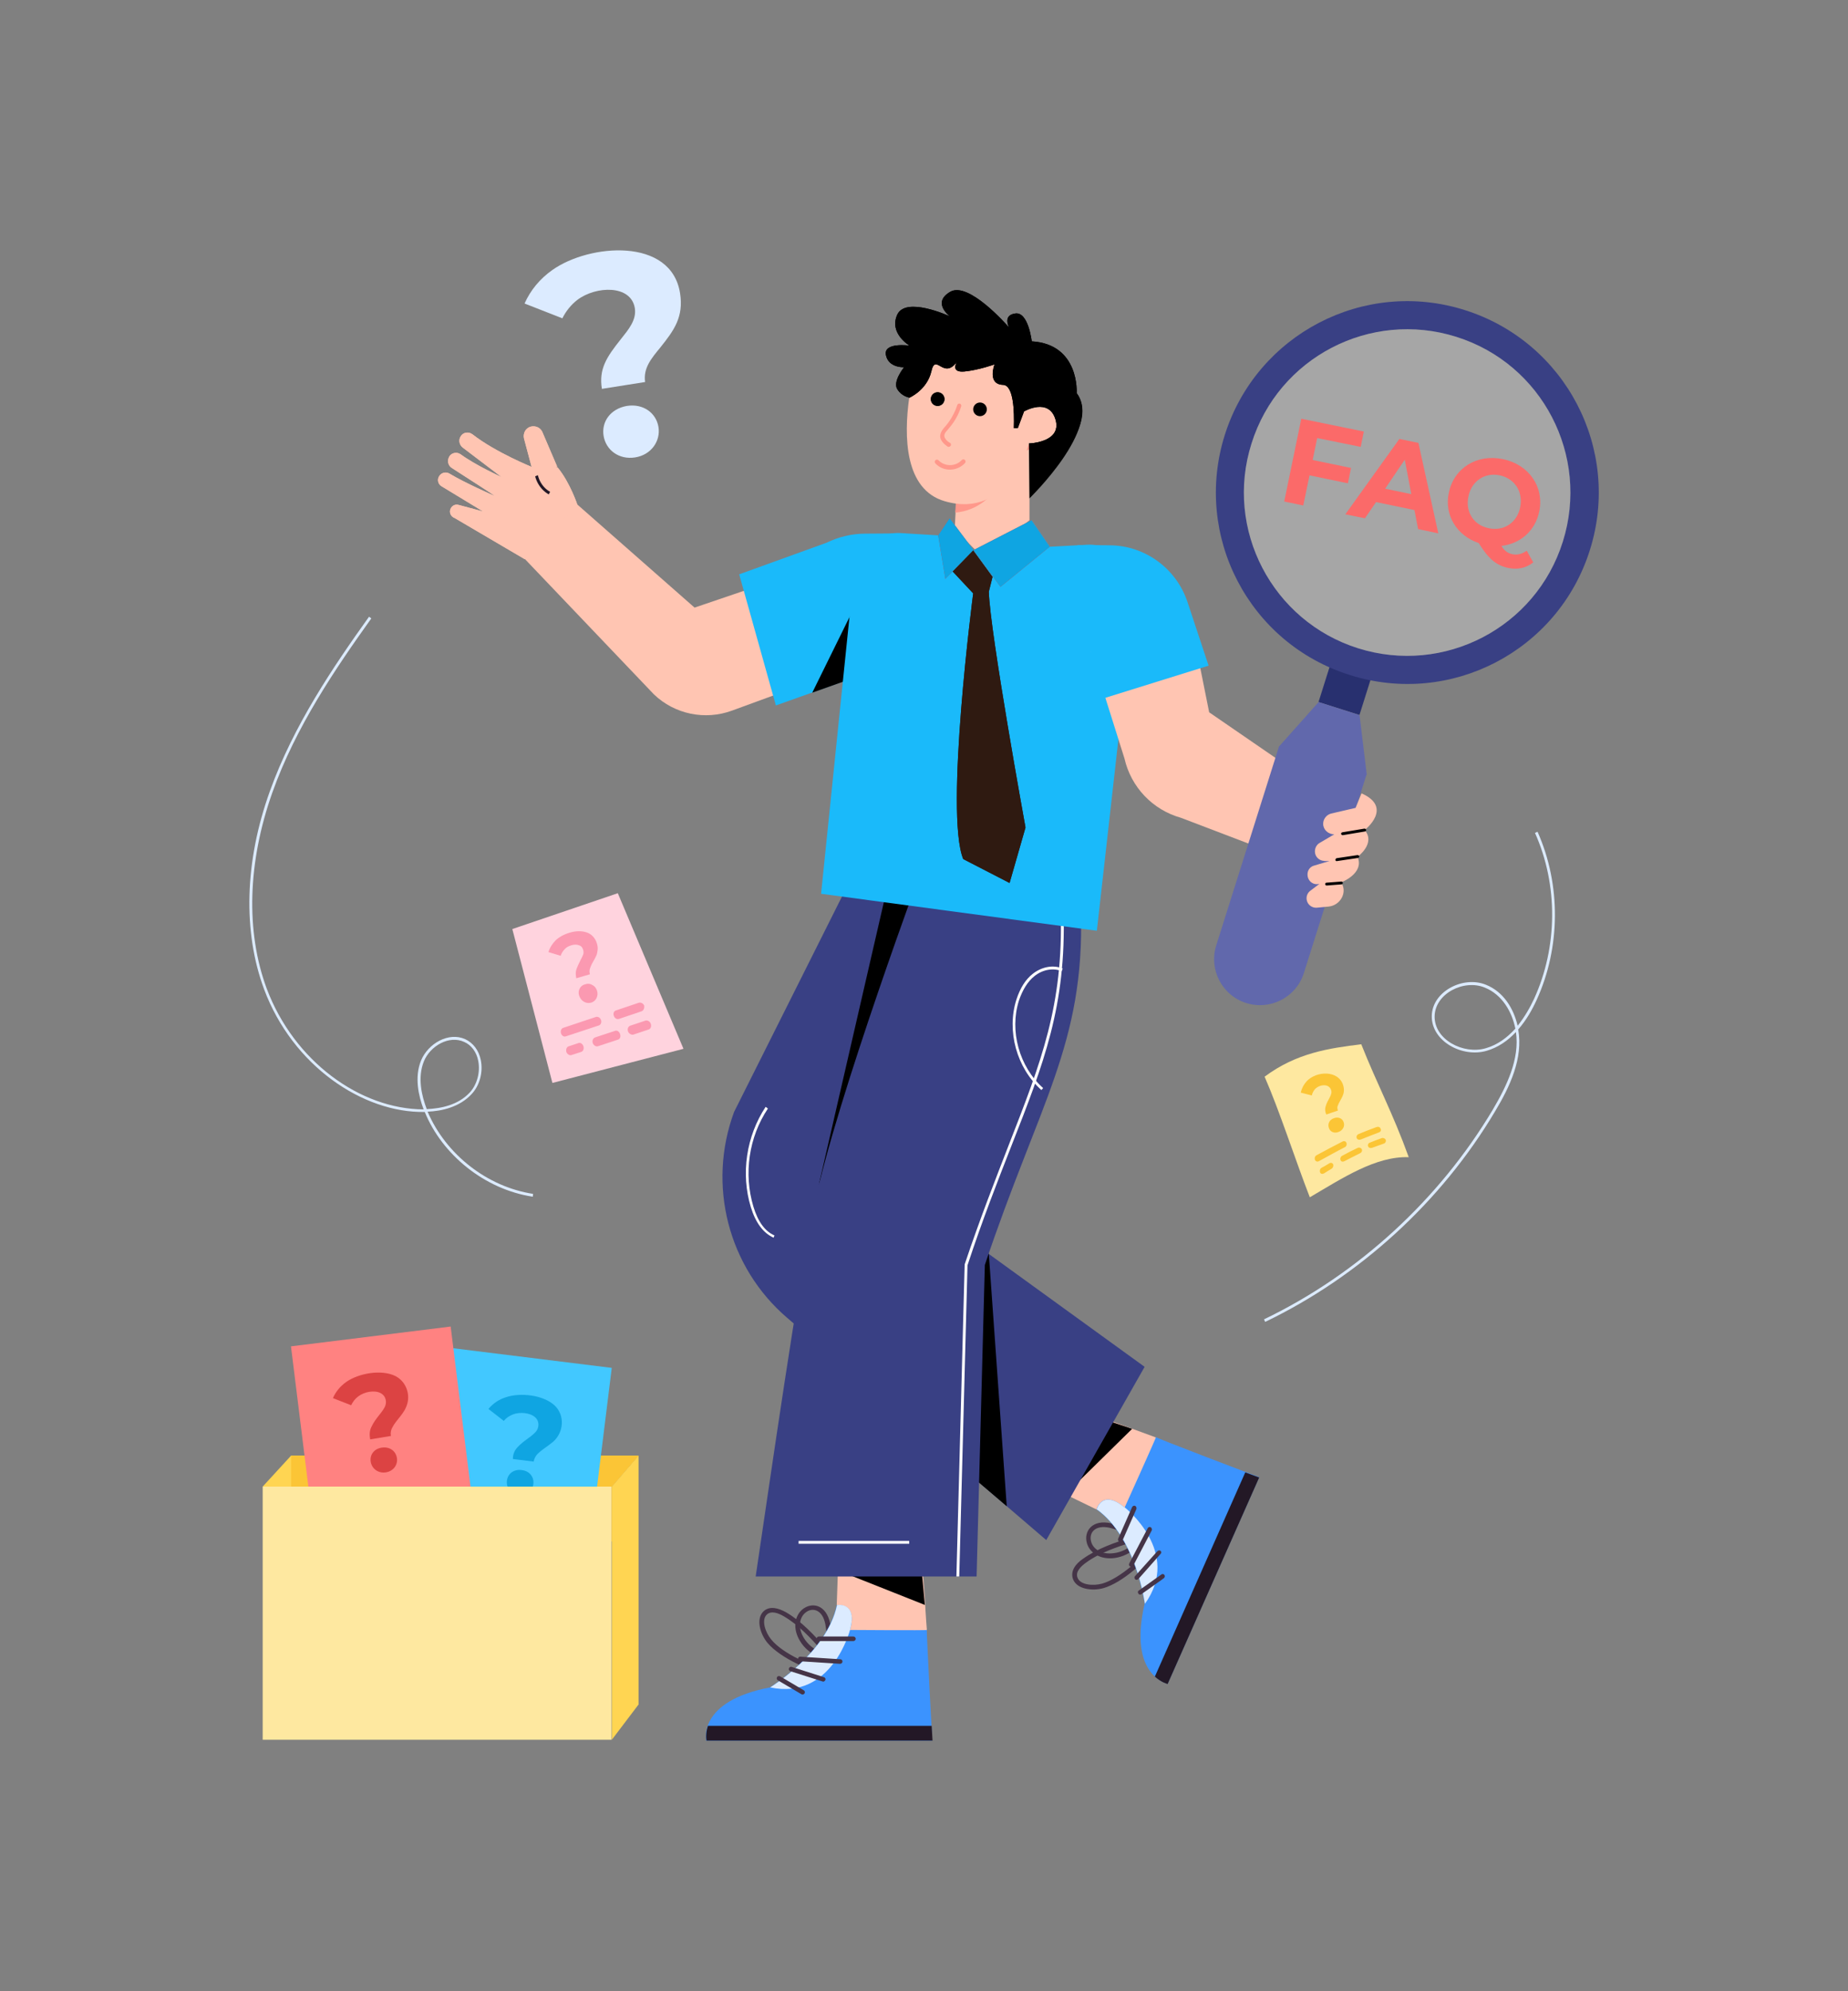 <svg xmlns="http://www.w3.org/2000/svg" enable-background="new 0 0 650 700" viewBox="0 0 650 700"><rect x="0" y="0" width="650" height="700" fill="#808080" stroke="none"/><path fill="#ffc5b2" d="M268.7,205.3l-24.4,8.3L203,177.3l-18.5,19.1l45.5,47.7c7.3,7,18,9.2,27.5,5.7l30.6-11.2"/><path fill="#ffc5b2" d="M187.4,164.3c0,0-13-5.2-21.2-11.6c-1.3-1-3.2-0.8-4.1,0.6l0,0c-0.9,1.3-0.6,3,0.6,4l13.7,10.4           c0,0-8.9-4-14.4-8c-1.3-0.9-3.1-0.6-4,0.8l0,0.1c-0.8,1.3-0.4,3.1,0.9,3.9c4.8,3.1,15.3,9.8,15,9.8           c-0.3-0.1-10.5-4.6-15.8-7.8c-1.3-0.8-3-0.3-3.7,1v0c-0.7,1.2-0.3,2.8,1,3.5l14.5,8.8l-8.6-2.3c-1.4-0.4-2.7,0.5-3,1.9l0,0           c-0.2,1.2,0.5,2.3,1.6,2.7l24.7,14.5l18.5-19.1c0,0-2.6-7.9-7-13.2"/><path fill="#231826" d="M193,173.8c-3.4-1.9-5.5-6-5-9.9l1,0.1c-0.4,3.5,1.4,7.2,4.5,8.9L193,173.8z"/><path fill="#ffc5b2" d="M196,164.1l-5.1-11.9c-0.6-1.8-2.5-2.7-4.3-2.2l0,0c-1.7,0.5-2.7,2.3-2.3,4.1l3.6,13.5"/><path fill="#ffc5b2" d="M187.4,164.3c0,0-13-5.2-21.2-11.6c-1.3-1-3.2-0.8-4.1,0.6l0,0c-0.9,1.3-0.6,3,0.6,4l13.7,10.4           c0,0-8.9-4-14.4-8c-1.3-0.9-3.1-0.6-4,0.8l0,0.1c-0.8,1.3-0.4,3.1,0.9,3.9c4.8,3.1,15.3,9.8,15,9.8           c-0.3-0.1-10.5-4.6-15.8-7.8c-1.3-0.8-3-0.3-3.7,1v0c-0.7,1.2-0.3,2.8,1,3.5l14.5,8.8l-8.6-2.3c-1.4-0.4-2.7,0.5-3,1.9l0,0           c-0.2,1.2,0.5,2.3,1.6,2.7l24.7,14.5l18.5-19.1c0,0-2.6-7.9-7-13.2"/><path fill="#231826" d="M193,173.8c-3.4-1.9-5.5-6-5-9.9l1,0.1c-0.4,3.5,1.4,7.2,4.5,8.9L193,173.8z"/><path fill="#1abafa" d="M318.3,187.5L315,233l-42.1,15L260,201.9l30.7-11.1c4.3-2.1,9-3.2,13.7-3.2L318.3,187.5z"/><path fill="#ffc5b2" d="M196,164.1l-5.1-11.9c-0.6-1.8-2.5-2.7-4.3-2.2l0,0c-1.7,0.5-2.7,2.3-2.3,4.1l3.6,13.5"/><polygon points="304 237 285.7 243.5 299.4 215.7"/><path fill="#ffc5b2" d="M326,572.9l-10.2,17.3l-15.5,2.6l-6-28.3l0.4-11.7l0.2-7c0,0,28.1-6,28.5-5.9             c0.2,0.1,1.2,12.6,1.9,22.1C325.6,568.1,326,572.9,326,572.9z"/><polygon points="294.3 551.9 325.3 564.2 323.8 547.9"/><path fill="#453447" d="M292.6,589.3c-7.5-1.7-18.1-6.4-22.6-11.7c-2.6-3.1-4.2-8.4-1.5-11.1c2.2-2.1,5.3-1.2,8,0.3               c5.5,3.2,9.8,8,13.9,12.5l-1.2,1.1c-4-4.5-8.2-9.1-13.5-12.2c-1.9-1.1-4.4-2.1-6-0.6c-2,1.9-0.5,6.3,1.6,8.8               c4.1,5,14.3,9.5,21.7,11.2L292.6,589.3z"/><path fill="#453447" d="M287.8,582.4c-2.6-1.1-4.9-3-6.4-5.5c-2.7-4.4-1.9-8.8,0.8-11.1c3.4-2.8,8.5-1.7,9.8,5               c0.5,2.7,0.6,6.5,2.7,8c0.6,0.4,1.3,0.6,1.9,0.4l0.4,1.6c-1.1,0.3-2.3,0-3.3-0.7c-2.8-2-2.9-6.3-3.4-9.1               c-1-5.3-4.7-6.1-7.1-4c-2,1.7-2.7,5.2-0.4,8.9c1.3,2.1,3.3,3.8,5.7,4.8L287.8,582.4z"/><path fill="#3b93fe" d="M327.9,611.9h-79.5c0,0-3.2-13.8,22.4-18.7c0,0,20-12.2,23.5-28.9c0,0,7.2-1.2,4.8,8.2               c-0.1,0.2-0.1,0.4-0.1,0.4c0,0,0,0,0,0.1c0,0,27.2,0.2,27,0C325.8,572.7,327.9,611.9,327.9,611.9z"/><path fill="#231826" d="M249,606.7c-1,3-0.5,5.2-0.5,5.2h79.5c0,0-0.1-2-0.3-5.2H249z"/><path fill="#dcebff" d="M299.1,572.4c-0.1,0.2-0.1,0.4-0.1,0.4c0,0,0,0,0,0.1c0,0-6.3,24.9-28.1,20.3               c0,0,20-12.2,23.5-28.9C294.3,564.2,301.5,563,299.1,572.4z"/><path fill="#453447" d="M300.2 576.9H288c-.4 0-.8-.4-.8-.8s.4-.8.8-.8h12.2c.4 0 .8.4.8.8S300.6 576.9 300.2 576.9zM295.4 584.9l-14-.9c-.4 0-.8-.4-.7-.9 0-.4.4-.8.9-.7l14 .9c.4 0 .8.4.7.9C296.3 584.6 295.9 584.9 295.4 584.9zM289.3 591.1l-11.3-3.6c-.4-.1-.7-.6-.5-1 .1-.4.6-.7 1-.5l11.3 3.6c.4.1.7.6.5 1C290.1 591 289.7 591.3 289.3 591.1zM281.9 595.6l-8.3-4.9c-.4-.2-.5-.7-.3-1.1.2-.4.7-.5 1.1-.3l8.3 4.9c.4.2.5.7.3 1.1C282.7 595.7 282.3 595.8 281.9 595.6z"/><path fill="#ffc5b2" d="M406.5,505.3l11.7,16.3l-3.9,15.2l-28.3-6l-10.5-5.1l-6.3-3c0,0,5.9-28.1,6.2-28.4             c0.1-0.2,12,4,21,7.3C401.9,503.6,406.5,505.3,406.5,505.3z"/><polygon points="374.4 525.7 398.2 502.3 382.7 497.1"/><path fill="#453447" d="M408,542.4c-4.6,6.2-13.2,14-19.9,15.9c-3.9,1.1-9.4,0.4-10.7-3.2c-1-2.9,1-5.4,3.5-7.1               c5.2-3.7,11.2-5.7,17.1-7.6l0.5,1.6c-5.7,1.9-11.7,3.8-16.6,7.4c-1.8,1.3-3.7,3.2-2.9,5.2c0.9,2.6,5.5,3,8.7,2.1               c6.2-1.8,14.5-9.2,19-15.3L408,542.4z"/><path fill="#453447" d="M399.7,544c-2.1,2-4.8,3.3-7.6,3.7c-5.1,0.7-8.8-1.8-9.8-5.2c-1.2-4.2,1.9-8.5,8.5-7               c2.5,0.6,6.2,2.1,8.5,0.7c0.6-0.4,1.1-1,1.2-1.6l1.6,0.3c-0.2,1.1-0.9,2.1-2,2.8c-3,1.8-6.9,0.1-9.7-0.6               c-5.3-1.2-7.5,1.8-6.6,4.9c0.7,2.6,3.7,4.6,8,4c2.5-0.3,4.9-1.5,6.7-3.2L399.7,544z"/><path fill="#3b93fe" d="M442.9,519.3l-32.2,72.6c0,0-14-2.7-8.1-28.1c0,0-3-23.2-16.9-33.2c0,0,1.8-7,9.4-1               c0.2,0.1,0.3,0.2,0.4,0.3c0,0,0,0,0.1,0c0,0,11.2-24.8,11-24.7C406.2,505.4,442.9,519.3,442.9,519.3z"/><path fill="#231826" d="M406.2,589.4c2.3,2.1,4.5,2.6,4.5,2.6l32.2-72.6c0,0-1.9-0.7-4.9-1.8L406.2,589.4z"/><path fill="#dcebff" d="M395.1,529.6c0.2,0.1,0.3,0.2,0.4,0.3c0,0,0,0,0.1,0c0,0,20.2,15.8,7.1,33.9c0,0-3-23.2-16.9-33.2               C385.7,530.7,387.5,523.6,395.1,529.6z"/><path fill="#453447" d="M399.7 530.5l-4.9 11.1c-.2.4-.7.6-1.1.4-.4-.2-.6-.7-.4-1.1l4.9-11.1c.2-.4.7-.6 1.1-.4C399.7 529.6 399.8 530.1 399.7 530.5zM405.1 538l-6.5 12.4c-.2.4-.7.5-1.1.3s-.5-.7-.3-1.1l6.5-12.4c.2-.4.7-.5 1.1-.3C405.1 537.2 405.3 537.7 405.1 538zM408.4 546c-.1.2.3-.3-8 9.1-.3.3-.8.4-1.1.1-.3-.3-.4-.8-.1-1.1l7.9-8.8c.3-.3.8-.4 1.1-.1C408.4 545.3 408.5 545.7 408.4 546zM409.6 554.5c-.2.4 0 .1-8.1 5.9-.4.3-.9.2-1.1-.2-.3-.4-.2-.9.2-1.1l7.9-5.6C409.1 553 410 553.7 409.6 554.5z"/><path fill="#394084" d="M300.6,306.3l-42.4,84.6c-9.5,25.7-2.1,54.6,18.7,72.4l91.1,78.1l34.6-60.9l-84.8-61.4l38.8-116.8            L300.6,306.3z"/><polygon points="347.8 440.8 354.1 529.5 343.3 520.3 339 440.8"/><polygon points="312.2 311.4 288 416.5 322.4 312.8"/><path fill="#394084" d="M343.5,554.2l2.9-109.5c19.1-57,35.1-77.7,33.8-124.1l-54.8-18.4c0,0-31.3,84.2-38.9,121.2            c-5.9,28.5-15.3,94.5-20.7,130.8H343.5z"/><path fill="#fff" d="M337.4,554.2l-1,0l2.9-109.6l0-0.1c5.5-16.4,10.8-29.8,15.4-41.7c11.6-29.7,19.3-49.3,18.4-82.2l1,0            c0.9,33.1-6.8,52.8-18.5,82.6c-4.6,11.8-9.9,25.2-15.3,41.6L337.4,554.2z"/><path fill="#fff" d="M366.3,383.2c-8.7-7.7-12.3-20.8-8.8-31.8c1.3-4,3.2-7.1,5.8-9.1c3.2-2.5,7.3-3.2,10.5-1.8l-0.4,0.9            c-2.9-1.2-6.6-0.6-9.5,1.7c-2.4,1.9-4.2,4.8-5.5,8.6c-3.4,10.7,0.1,23.3,8.5,30.8L366.3,383.2z"/><rect width="38.9" height="1" x="280.9" y="541.7" fill="#fff"/><path fill="#fff" d="M272.1,435.1c-3.6-1.6-6.3-5.2-8-10.7c-3.6-11.8-1.6-25,5.2-35.3l0.8,0.6c-6.7,10-8.6,22.9-5.1,34.5            c1.6,5.3,4.1,8.7,7.4,10.1L272.1,435.1z"/><polygon fill="#ffc5b2" points="362.1 182.9 345.6 195.9 335.8 186 336.1 180.2 337.6 154.4 361.9 155.9 362.1 158"/><path fill="#ff988b" d="M362.1,158c-2.5,0.9-5,0.9-5,0.9s-5.1,20-21.1,21.3l1.5-25.9l24.4,1.5L362.1,158z"/><path fill="#1abafa" d="M385.8,327.2l-97-13l11.5-112.1c0.5-8.6,7.9-15.2,16.5-14.7l13.2,0.8l4.1-5.9l8.4,11.1                    l20.4-10.5l6.4,9.3l13.1-0.7c9.4-0.5,17,7.3,16.3,16.7l-0.8,11.5L385.8,327.2z"/><path fill="#ffc5b2" d="M361.9,155.9c0,0-6.9,26.9-29.6,20.3c-14.2-4.1-14.4-22.9-12.5-36.4c1.1-8.1,3-14.3,3-14.3                    l22-5.6l17.5,11.1l-2.1,13.7c0,0,8.8-5.1,11.1,3C373.5,155.6,361.9,155.9,361.9,155.9z"/><path d="M378.7,138.2c0,0,1.1-17.2-15.8-18.2c0,0-1.2-10.5-5.8-9.8c-4.3,0.6-2.4,4.4-2.2,4.9                    c-0.9-1-14.3-16.3-20.7-12.5c-6.3,3.7-0.6,8.2-0.1,8.6c-0.7-0.3-15.5-7-18.5-0.6c-3,6.6,4.3,10.9,4.3,10.9                    s-9.2-1.3-8.3,3.3s6.4,4.3,6.4,4.3s-4.1,5-2.4,7.7c1.6,2.6,4.1,2.9,4.3,3c0,0,0,0,0,0s6.2-2.7,7.7-9.3                    c1.5-6.6,4.2,3.1,8.9-3.2c-0.3,0.6-1.9,3.7,2.7,3.3c5.1-0.5,10.6-2.5,10.6-2.5s-2.7,7,3,7.2                    c3.7,0.1,4,9.2,3.8,15.2l1.4,0l2.2-5.9c0,0,8.8-5.1,11.1,3c2.2,8-9.4,8.3-9.4,8.3l1.4,15.1                    C363.3,171,387.8,150.5,378.7,138.2z"/><polygon fill="#dc4343" points="369.2 192.2 351.9 206.3 342.4 193.4 362.8 182.9"/><polygon fill="#dc4343" points="342.4 193.4 332.5 203.5 330 188.2 334 182.2"/><path fill="#2f1a11" d="M335.1,200.9l7.2,7.7c0,0-10.1,77.3-3.5,93.4l16.3,8.4l5.6-19.5c0,0-12.5-68.6-12.9-82.9                   l1.3-5.2l-6.8-9.3L335.1,200.9z"/><circle cx="344.7" cy="143.9" r="2.4"/><circle cx="329.8" cy="140.3" r="2.4"/><path fill="#ff988b" d="M333.3 157c-.6-.4-1.2-.9-1.7-1.5-1.6-1.9-.9-3.6.7-5.4.1-.1 2.9-3 4.4-7.7.1-.4.5-.6.9-.5.4.1.6.5.5.9-1.5 4.9-4.2 7.5-4.7 8.2-1.1 1.2-1.8 2.1-.7 3.5.4.5.9.9 1.5 1.2.3.2.4.7.2 1C334.1 157.1 333.6 157.2 333.3 157zM329 162.9c-.3-.3-.3-.8 0-1.1.3-.3.8-.3 1.1 0 2.2 2.3 6 2.3 8.2-.1.3-.3.8-.3 1.1 0 .3.3.3.8 0 1.1C336.6 165.8 331.8 165.9 329 162.9z"/><path d="M378.7,138.2c0,0,1.1-17.2-15.8-18.2c0,0-1.2-10.5-5.8-9.8c-4.3,0.6-2.4,4.4-2.2,4.9                    c-0.9-1-14.3-16.3-20.7-12.5c-6.3,3.7-0.6,8.2-0.1,8.6c-0.7-0.3-15.5-7-18.5-0.6c-3,6.6,4.3,10.9,4.3,10.9                    s-9.2-1.3-8.3,3.3s6.4,4.3,6.4,4.3s-4.1,5-2.4,7.7c1.6,2.6,4.1,2.9,4.3,3c0,0,0,0,0,0s6.2-2.7,7.7-9.3                    c1.5-6.6,4.2,3.1,8.9-3.2c-0.3,0.6-1.9,3.7,2.7,3.3c5.1-0.5,10.6-2.5,10.6-2.5s-2.7,7,3,7.2                    c3.7,0.1,4,9.2,3.8,15.2l1.4,0l2.2-5.9c0,0,8.8-5.1,11.1,3c2.2,8-9.4,8.3-9.4,8.3l0.2,19.3                    C362.1,175.1,387.8,150.5,378.7,138.2z"/><polygon fill="#0fa5e2" points="369.2 192.2 351.9 206.3 342.4 193.4 362.8 182.9"/><polygon fill="#0fa5e2" points="342.4 193.4 332.5 203.5 330 188.2 334 182.2"/><path fill="#2f1a11" d="M335.1,200.9l7.2,7.7c0,0-10.1,77.3-3.5,93.4l16.3,8.4l5.6-19.5c0,0-12.5-68.6-12.9-82.9                   l1.3-5.2l-6.8-9.3L335.1,200.9z"/><circle cx="329.8" cy="140.3" r="2.4"/><g><path fill="#ffc5b2" d="M417.8,213l7.5,37.4l43.8,30.1l-7.8,24.5l-45.9-17.5c-10-2.8-17.6-10.8-19.9-20.9l-12-38.1"/></g><g><path fill="#1abafa" d="M425.1,234l-39.5,12.3l-6.6-54.7c15.6,0.1,10.2,0.1,11.4,0.1c12.4,0.1,23.4,8.2,27.3,20L425.1,234z"/></g><g><rect width="15.1" height="17.2" x="466" y="232.3" fill="#28306f" transform="rotate(17.503 473.648 240.886)"/><path fill="#6168ac" d="M478.2,251.4l-14.4-4.6l-13.9,15.6c-2.4,7.7,28.4,17.4,30.8,9.7L478.2,251.4z"/><path fill="#394084" d="M559.2,193.4c11.2-35.4-8.5-73.2-44-84.4c-35.4-11.2-73.2,8.5-84.4,43.9c-11.2,35.5,8.5,73.3,44,84.4            C510.2,248.5,548,228.9,559.2,193.4z M477.7,227.9c-30.2-9.5-47.1-41.8-37.5-72c9.5-30.3,41.8-47,72-37.5            c30.3,9.5,47,41.8,37.5,72C540.2,220.7,507.9,237.4,477.7,227.9z"/><path fill="#fff" d="M477.7,227.9c-30.2-9.5-47.1-41.8-37.5-72c9.5-30.3,41.8-47,72-37.5c30.3,9.5,47,41.8,37.5,72            C540.2,220.7,507.9,237.4,477.7,227.9z" opacity=".3"/><path fill="#6168ac" d="M480.7,272.1l-22.1,70c-2.7,8.5-11.8,13.2-20.3,10.5c-8.5-2.7-13.2-11.8-10.5-20.3l22.1-70            L480.7,272.1z"/></g><g><path fill="#ffc5b2" d="M459.9,307.6L459.9,307.6c0.1,2.2,2.1,3.7,4.2,3.1l-3.3,2.5c-0.9,0.7-1.4,1.9-1.2,3.1           c0.3,1.8,1.9,2.9,3.5,2.8l4.2-0.4c4.1-0.4,6.7-4.9,4.5-8.4l-0.1-0.1c0,0,8.3-3.1,5.8-9c0,0,6.5-4.7,2.5-9.4           c0,0,10.2-7.9-1.1-12.9l-2.1,5.1l-8.6,2c-1.6,0.4-2.8,1.9-2.8,3.6c0,2.1,1.8,3.7,3.9,3.7l-5.1,3c-1.1,0.6-1.7,1.8-1.7,3           c0,1.7,1.2,3,2.8,3.3c0.2,0,0.4,0,0.6,0.1l1.7,0l-5.4,1.6C460.7,304.7,459.8,306.1,459.9,307.6z"/><path d="M471.7 293.2c0-.3.1-.5.4-.6l7.8-1.3c.3 0 .5.1.6.4s-.1.5-.4.6l-7.8 1.3C472 293.6 471.8 293.4 471.7 293.2zM469.7 302.3c0-.3.2-.5.4-.6l7.4-1.1c.3 0 .5.2.6.4 0 .3-.2.5-.4.6l-7.4 1.1C470 302.8 469.7 302.6 469.7 302.3zM466.1 310.8c0-.3.2-.5.5-.5l5.2-.4c.3 0 .5.2.5.5 0 .3-.2.5-.5.5l-5.2.4C466.3 311.3 466.1 311 466.1 310.8z"/></g><g><path fill="#fb6a69" d="M463.3 154l-1.6 7.7 13.5 2.8-1.1 5.4-13.5-2.8-2.2 10.6-6.7-1.4 6-29.1 22 4.5-1.1 5.4L463.3 154zM497.5 179.3l-13.5-2.8-3.9 5.7-6.9-1.4 19-26.5 6.7 1.4 7 31.8-7.1-1.5L497.5 179.3zM496.4 173.7l-2.3-12.1-6.9 10.2L496.4 173.7zM539.3 197.7c-2.5 2-5.5 2.6-8.6 2-2.2-.4-4-1.3-5.6-2.6-1.6-1.3-3.2-3.3-5-6.2-7.7-2.6-12.2-9.8-10.5-17.7 1.8-8.7 9.9-13.7 19-11.8 9.2 1.9 14.6 9.8 12.8 18.4-1.4 6.9-6.8 11.4-13.3 12.1.9 1.5 2 2.5 3.7 2.9 1.8.4 3.5 0 5.2-1.2L539.3 197.7zM523.7 185.7c5.2 1.1 9.9-1.9 11-7.4 1.1-5.5-2-10.1-7.2-11.2-5.1-1.1-9.9 1.9-11 7.4C515.3 180.1 518.5 184.7 523.7 185.7z"/></g><g><polygon fill="#ffd552" points="215.2 522.6 224.6 511.7 224.6 599.2 215.2 611.6"/><polygon fill="#ffd552" points="224.6 511.7 102.4 511.7 92.4 522.6 215.2 522.6"/><polygon fill="#fbc536" points="102.4 511.7 102.4 541.9 215.2 541.9 215.2 522.6 224.6 511.7"/><rect width="61.6" height="56.6" x="152.5" y="479.6" fill="#42c8ff" transform="rotate(-82.941 183.335 507.927)"/><path fill="#0fa5e2" d="M181.9,508.9c2.4-2.6,4.5-3.4,6.4-5.4c1.3-1.3,1.6-3.7,0-5.2c-1.8-1.7-5.4-2-7.8-1.1           c-1.3,0.5-2.4,1.2-3.3,2.3l-5.4-4.2c1.6-1.9,3.6-3.3,6.1-4.1c5-1.7,13-0.9,17.1,2.8c3.7,3.4,3.4,9.4-0.4,12.8           c-2,1.7-4.2,2.9-5.7,4.5c-0.6,0.7-1,1.5-1.2,2.5l-7.3-0.9C180.4,511.2,181,509.9,181.9,508.9z M178.3,520.5           c0.3-2.4,2.4-4.1,5.2-3.7c2.8,0.3,4.4,2.5,4.1,4.9c-0.3,2.4-2.4,4.2-5.2,3.8C179.6,525.2,178,522.9,178.3,520.5z"/><rect width="56.6" height="61.6" x="105.9" y="469.6" fill="#ff8281" transform="rotate(-7.068 134.085 500.23)"/><path fill="#dc4343" d="M130.6,501.7c1.5-3.2,3.4-4.6,4.7-7c0.9-1.7,0.5-4-1.5-5c-2.2-1.1-5.7-0.4-7.8,1.2           c-1.1,0.8-1.9,1.9-2.5,3.1l-6.4-2.5c1-2.3,2.6-4.2,4.7-5.7c4.3-3,12.2-4.5,17.2-2.1c3.8,1.9,5.2,6.2,4.3,9.6           c-1,3.8-3.8,5.5-5.4,8.7c-0.4,0.8-0.6,1.7-0.4,2.8l-7.3,1.2C129.9,504.4,130,502.9,130.6,501.7z M130.4,513.9           c-0.4-2.4,1.1-4.6,3.9-5c2.8-0.4,4.9,1.2,5.3,3.6c0.4,2.4-1.2,4.7-3.9,5.1C133,518,130.8,516.3,130.4,513.9z"/><rect width="122.7" height="89" x="92.4" y="522.6" fill="#fee8a0"/></g><g><polygon fill="#ffd3de" points="180.2 326.6 217.3 314 240.4 368.7 194.3 380.7"/><path fill="#fb99b1" d="M218.1 363.5c.3.9 0 1.8-.8 2l-7 2.3c-.7.2-1.5-.3-1.8-1.1-.3-.9.1-1.7.8-2l7-2.3C217 362.1 217.8 362.6 218.1 363.5zM197.3 363.2c-.2-.8.1-1.7.9-1.9l11.4-3.8c.7-.2 1.5.2 1.8 1.1.3.8-.1 1.7-.8 1.9l-11.5 3.8C198.3 364.6 197.6 364.1 197.3 363.2zM228.9 359.9c.3.9 0 1.7-.7 2l-5.4 1.8c-.7.2-1.6-.3-1.9-1.1-.3-.8 0-1.7.7-2l5.4-1.8C227.7 358.6 228.6 359 228.9 359.9zM205.2 367.8c.3.9-.1 1.8-.8 2l-3.4 1.1c-.7.2-1.5-.3-1.8-1.1-.2-.9.1-1.8.9-2l3.3-1.1C204.1 366.4 204.9 366.9 205.2 367.8zM225.7 355.5l-8 2.7c-.7.2-1.5-.2-1.8-1.1-.3-.8 0-1.7.8-1.9l8-2.7c.7-.2 1.5.2 1.9 1C226.7 354.4 226.4 355.2 225.7 355.5zM202.7 340.9c.3-.9.8-2 1.4-3.2.5-.9.8-1.6 1-2.1.2-.5.2-1.1 0-1.7-.2-.8-.7-1.4-1.5-1.6-.7-.3-1.6-.3-2.6 0-1 .3-1.8.7-2.4 1.4-.6.6-1.1 1.4-1.4 2.3l-4.3-1.3c.5-1.6 1.4-3 2.6-4.2 1.2-1.1 2.8-2 4.8-2.6 2.3-.7 4.3-.7 6.1-.1 1.7.6 2.9 1.9 3.5 3.7.3.9.4 1.7.3 2.5-.1.8-.2 1.4-.5 2-.3.6-.6 1.3-1.1 2.1-.6 1-.9 1.8-1.1 2.4-.2.6-.2 1.3 0 2l-4.8 1.4C202.5 342.9 202.4 341.8 202.7 340.9zM205.3 352.1c-.8-.5-1.3-1.2-1.6-2.1-.3-.9-.2-1.8.2-2.5.4-.8 1.1-1.3 2-1.5.9-.3 1.7-.2 2.5.3.8.4 1.3 1.1 1.6 2 .3.9.2 1.8-.2 2.6-.4.8-1.1 1.4-2 1.6C207 352.7 206.1 352.6 205.3 352.1z"/></g><g><path fill="#fee8a0" d="M444.8,378.5c11.3-8.4,22.7-10,34-11.4c5.6,14.1,11.1,24.2,16.7,39.7c-11.6-0.4-23.2,7.3-34.8,14.1          C455.5,407.5,450.1,390.6,444.8,378.5z"/><path fill="#fbc536" d="M479 404c.2.5 0 1.1-.6 1.4-1.8.9-3.6 1.8-5.5 2.8-.6.3-1.2.2-1.4-.4-.2-.5 0-1.2.6-1.5 1.8-1 3.6-1.9 5.5-2.8C478.1 403.3 478.7 403.5 479 404zM462.5 407.7c-.2-.6 0-1.3.6-1.6 3-1.6 6.1-3.3 9.1-4.8.6-.3 1.2-.1 1.4.5.2.5 0 1.2-.6 1.5-3 1.5-6.1 3.3-9.1 4.9C463.4 408.5 462.7 408.3 462.5 407.7zM487.4 400.7c.2.5-.1 1.1-.6 1.3-1.4.5-2.8 1-4.2 1.5-.6.2-1.2 0-1.4-.5-.2-.5 0-1.1.6-1.3 1.4-.6 2.8-1.1 4.2-1.6C486.5 399.9 487.2 400.2 487.4 400.7zM468.9 409.3c.2.5 0 1.2-.6 1.6-.9.5-1.8 1.1-2.6 1.6-.6.3-1.2.2-1.4-.4-.2-.6 0-1.3.6-1.6.9-.5 1.8-1 2.6-1.5C468 408.6 468.7 408.8 468.9 409.3zM485 398.1c-2.1.8-4.2 1.6-6.4 2.5-.6.2-1.2 0-1.4-.5-.2-.5 0-1.1.6-1.4 2.1-.9 4.2-1.7 6.4-2.5.6-.2 1.2 0 1.4.6C485.9 397.3 485.6 397.9 485 398.1zM466.2 389.2c.7-2.8 2.6-4.2 2-6-.8-2.4-4.1-2-5.7-.3-.5.6-.9 1.3-1.1 2.2-1.3-.3-2.6-.7-3.9-1 .4-1.6 1.1-2.9 2.1-4 3.5-3.7 11.1-3.9 12.8 1.3 1.1 3.4-1.1 5-1.9 7.4-.2.5-.1 1.1.1 1.6-1.4.5-2.7.9-4.1 1.4C466.1 390.9 466 390 466.2 389.2zM467.4 396.5c-.5-1.4.2-2.9 1.8-3.4 1.5-.6 3 .1 3.4 1.4.5 1.3-.2 2.8-1.7 3.4C469.2 398.6 467.8 397.8 467.4 396.5z"/></g><g><path fill="#dcebff" d="M218.4,119.2c2.7-3.4,5.5-6.7,4.9-10.8c-1.3-8.4-13.7-7.9-20.2-3c-2.2,1.7-4,3.9-5.3,6.5l-13.3-5.2        c2.1-4.7,5.4-8.7,9.8-11.8c13-9.2,41.8-11.6,44.9,8.2c1.3,8.3-2.1,13-6.9,19c-3.2,3.9-6.1,7.3-5.4,12.2l-15.2,2.4        C210.6,129.7,213.3,125.6,218.4,119.2z M212.3,153.2c-0.8-4.9,2.4-9.5,8.2-10.5c5.8-0.9,10.3,2.5,11.1,7.4        c0.8,4.9-2.5,9.8-8.2,10.7C217.7,161.7,213.1,158.2,212.3,153.2z"/></g><g><path fill="#dcebff" d="M187.4,420.7c-17-2.6-31.9-14.8-38-29.8c-21.8,0.4-46.5-16.3-56.5-43.1c-7.5-20.2-6.9-44.9,2-69.6      c8.3-23.2,22.4-43.9,34.9-61.4l0.8,0.6c-12.5,17.5-26.6,38.1-34.8,61.2c-8.7,24.5-9.4,48.9-2,68.9c9.6,25.6,32.9,42.4,55.2,42.5      c-1.8-4.8-3.3-11.3-0.9-17.2c2.5-6,9.7-10.1,15.5-7.5c2.8,1.3,4.8,3.9,5.5,7.3c0.9,4.3-0.4,9.1-3.3,12.1      c-4.2,4.5-10.4,5.9-15.4,6.1c6.4,15,20.9,26.4,37.1,28.9L187.4,420.7z M149.1,373.1c-2.3,5.7-0.8,12.1,1,16.8      c4.9-0.2,11-1.4,15.1-5.8c2.6-2.8,3.8-7.2,3-11.2c-0.6-3.1-2.4-5.5-4.9-6.6C158,363.8,151.3,367.7,149.1,373.1z"/></g><g><path fill="#dcebff" d="M445,464.7l-0.4-0.9c33.1-15.9,61.6-42.1,80.4-73.6c4.9-8.3,9.6-17.9,8.2-27.4c-2.8,3-6.2,5.4-10.3,6.6      c-8.5,2.5-19.4-3.3-19.3-12.2c0.1-8.7,11.1-14.3,19.1-11c6.2,2.5,9.7,8.4,11.1,14.4c2.5-3.1,4.4-6.5,5.8-9.5      c8.3-18.2,8.5-40,0.3-58.3l0.9-0.4c8.3,18.6,8.1,40.7-0.3,59.1c-1.5,3.3-3.6,7.1-6.5,10.4c1.8,10.1-2.9,20.1-8.2,28.9      C507,422.4,478.3,448.7,445,464.7z M504.6,357.3c-0.1,8.2,10.1,13.5,18,11.2c4.2-1.2,7.6-3.8,10.4-6.9      c-1.2-5.9-4.6-11.9-10.7-14.4C514.9,344.1,504.7,349.3,504.6,357.3z"/></g></svg>
